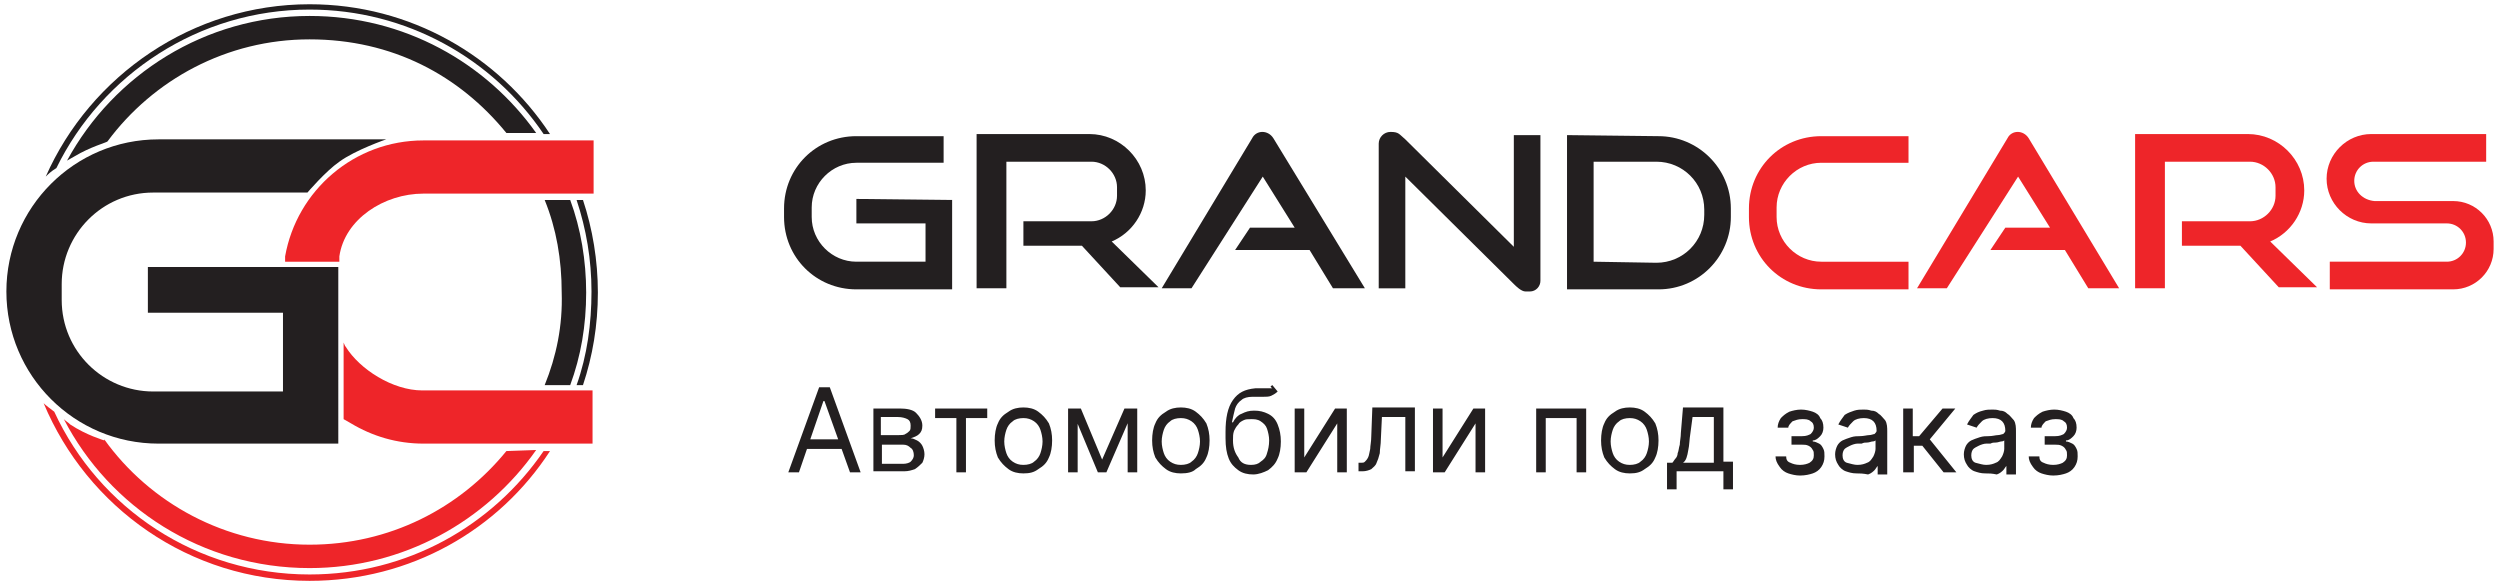 <?xml version="1.0" encoding="UTF-8"?> <svg xmlns="http://www.w3.org/2000/svg" xmlns:xlink="http://www.w3.org/1999/xlink" version="1.1" id="Слой_1" x="0px" y="0px" width="235px" height="55px" viewBox="0 0 235 55" style="enable-background:new 0 0 235 55;" xml:space="preserve"> <style type="text/css"> .st0{fill:#231F20;} .st1{fill:#EE2529;} </style> <g> <path class="st0" d="M104.5,22.7L104.5,22.7c1.9-0.8,3.2-2.7,3.2-4.8c0-2.9-2.4-5.3-5.3-5.3H91.8v14.5h2.8V15.2h8 c1.3,0,2.4,1.1,2.4,2.4v0.8c0,1.3-1.1,2.4-2.4,2.4h-6.4v2.3h5.5l3.6,3.9h3.6L104.5,22.7L104.5,22.7z"></path> <path class="st1" d="M213.4,22.7L213.4,22.7c1.9-0.8,3.2-2.7,3.2-4.8c0-2.9-2.4-5.3-5.3-5.3h-10.6v14.5h2.8V15.2h8 c1.3,0,2.4,1.1,2.4,2.4v0.8c0,1.3-1.1,2.4-2.4,2.4h-6.4v2.3h5.5l3.6,3.9h3.6L213.4,22.7L213.4,22.7z"></path> <path class="st0" d="M80.5,18.7V21H87v3.6h-6.5c-2.3,0-4.2-1.9-4.2-4.2v-0.9c0-2.3,1.9-4.2,4.2-4.2h8.2v-2.5h-8.2 c-3.8,0-6.8,3-6.8,6.8v0.8c0,3.8,3,6.8,6.8,6.8h9v-8.4L80.5,18.7L80.5,18.7z"></path> <path class="st1" d="M179.4,24.6h-8.2c-2.3,0-4.2-1.9-4.2-4.2v-0.9c0-2.3,1.9-4.2,4.2-4.2h8.2v-2.5h-8.2c-3.8,0-6.8,3-6.8,6.8v0.8 c0,3.8,3,6.8,6.8,6.8h8.2V24.6L179.4,24.6z"></path> <path class="st0" d="M128.3,27.1L119.7,13c-0.5-0.8-1.6-0.8-2,0l-8.5,14.1h2.8l6.7-10.5l3,4.8h-4.2l-1.4,2.1h7l2.2,3.6H128.3 L128.3,27.1z"></path> <path class="st1" d="M199.2,27.1L190.7,13c-0.5-0.8-1.6-0.8-2,0l-8.5,14.1h2.8l6.7-10.5l3,4.8h-4.2l-1.4,2.1h7l2.2,3.6H199.2 L199.2,27.1z"></path> <path class="st0" d="M147.3,12.7v14.5h8.6c3.8,0,6.8-3.1,6.8-6.8v-0.8c0-3.8-3.1-6.8-6.8-6.8L147.3,12.7L147.3,12.7z M149.8,24.6 v-9.4h5.9c2.5,0,4.5,2,4.5,4.5v0.5c0,2.5-2,4.5-4.5,4.5L149.8,24.6L149.8,24.6z"></path> <path class="st0" d="M142.3,12.7v10.5l-10.2-10.1c-0.6-0.5-0.6-0.7-1.4-0.7c-0.6,0-1.1,0.5-1.1,1.1v13.6h2.5V16.6l10.2,10.1 c0.2,0.2,0.7,0.7,1.1,0.7h0.4c0.6,0,1-0.5,1-1V12.7L142.3,12.7L142.3,12.7z"></path> <path class="st1" d="M221.3,17c0-1,0.8-1.8,1.8-1.8h10.6v-2.6h-10.8c-2.3,0-4.2,1.9-4.2,4.2s1.9,4.2,4.2,4.2h7.1 c1,0,1.8,0.8,1.8,1.8c0,1-0.8,1.8-1.8,1.8h-11v2.6h11.6c2.1,0,3.8-1.7,3.8-3.8v-0.7c0-2.1-1.7-3.8-3.8-3.8h-7.4 C222.1,18.8,221.3,18,221.3,17L221.3,17z"></path> <path class="st0" d="M13.9,25.1v4.3h12.7v7.4H14.4c-4.7,0-8.6-3.8-8.6-8.6v-1.5c0-4.7,3.8-8.6,8.6-8.6h14.5c0,0,1.7-2,3-2.9 c1.5-1.1,4.4-2.1,4.4-2.1H14.9c-7.9,0-14.3,6.4-14.3,14.3s6.4,14.3,14.3,14.3h16.9V25.1H13.9L13.9,25.1z"></path> <path class="st0" d="M29.1,0.9c9.1,0,17.2,4.6,22,11.7h0.6C46.9,5.3,38.6,0.4,29.1,0.4C18.1,0.4,8.5,7.1,4.3,16.6 c0.2-0.2,0.5-0.5,1-0.8C9.6,7,18.7,0.9,29.1,0.9L29.1,0.9z"></path> <path class="st0" d="M10.1,13.3c4.3-5.8,11.2-9.6,19-9.6s14.1,3.4,18.5,8.8h2.8C45.7,5.9,38,1.5,29.1,1.5C19.3,1.5,10.7,7,6.3,15.1 c0.2-0.1,0.5-0.3,0.7-0.4C8.5,13.8,10,13.4,10.1,13.3L10.1,13.3z"></path> <path class="st0" d="M51.2,36.2h2.4c1-2.7,1.5-5.6,1.5-8.7c0-3-0.5-6-1.5-8.7h-2.4c1.1,2.7,1.6,5.6,1.6,8.7 C52.9,30.6,52.3,33.5,51.2,36.2z"></path> <path class="st1" d="M47.6,42.4c-4.4,5.4-11,8.8-18.5,8.8c-7.9,0-15-3.9-19.3-9.9l0,0.1c0,0-1.7-0.5-3.2-1.5 c-0.2-0.2-0.4-0.3-0.6-0.5c4.3,8.3,13,14,23.1,14c8.8,0,16.6-4.4,21.3-11.1L47.6,42.4L47.6,42.4z"></path> <path class="st0" d="M54.2,36.2h0.6c0.9-2.7,1.4-5.6,1.4-8.7c0-3-0.5-6-1.4-8.7h-0.6c0.9,2.7,1.4,5.6,1.4,8.6S55.2,33.4,54.2,36.2 L54.2,36.2z"></path> <path class="st1" d="M51.1,42.4c-4.8,7-12.8,11.6-22,11.6c-10.6,0-19.8-6.2-24-15.3c-0.4-0.3-0.8-0.6-1-0.8 c4.1,9.8,13.7,16.7,25,16.7c9.5,0,17.8-4.8,22.6-12.2H51.1L51.1,42.4z"></path> <path class="st1" d="M39.8,13.2c-6.5,0-11.9,4.7-13,10.9v0.5h5.1c0-0.2,0-0.5,0-0.5c0.5-3.5,4.2-5.9,7.9-5.9h16v-5L39.8,13.2 L39.8,13.2z"></path> <path class="st1" d="M39.7,36.7c-2.8,0-5.9-2-7.2-4.1c-0.1-0.1-0.1-0.2-0.2-0.4v7.2l0.7,0.4c2,1.2,4.3,1.9,6.8,1.9h15.9v-5H39.7z"></path> <path class="st0" d="M75.1,44.4h-1l2.9-8h1l2.9,8h-1l-2.4-6.7h-0.1L75.1,44.4z M75.4,41.3h4.1v0.9h-4.1V41.3z M82.1,44.4v-6h2.5 c0.6,0,1.2,0.1,1.5,0.4s0.6,0.7,0.6,1.2c0,0.4-0.1,0.6-0.3,0.8c-0.2,0.2-0.5,0.3-0.8,0.4c0.2,0,0.4,0.1,0.6,0.2 c0.2,0.1,0.4,0.3,0.5,0.5c0.1,0.2,0.2,0.5,0.2,0.8c0,0.3-0.1,0.6-0.2,0.8c-0.2,0.2-0.4,0.4-0.7,0.6c-0.3,0.1-0.6,0.2-1,0.2H82.1z M82.9,43.6h2c0.3,0,0.6-0.1,0.7-0.2c0.2-0.2,0.3-0.4,0.3-0.6c0-0.3-0.1-0.6-0.3-0.7c-0.2-0.2-0.4-0.3-0.7-0.3h-2V43.6z M82.9,40.9 h1.6c0.2,0,0.5,0,0.6-0.1c0.2-0.1,0.3-0.2,0.4-0.3c0.1-0.1,0.1-0.3,0.1-0.5c0-0.3-0.1-0.5-0.3-0.6c-0.2-0.1-0.5-0.2-0.9-0.2h-1.6 V40.9z M87.9,39.3v-0.9h4.9v0.9h-2v5.1h-0.9v-5.1H87.9z M96.2,44.5c-0.5,0-1-0.1-1.4-0.4c-0.4-0.3-0.7-0.6-1-1.1 c-0.2-0.5-0.3-1-0.3-1.6c0-0.6,0.1-1.2,0.3-1.6c0.2-0.5,0.5-0.8,1-1.1c0.4-0.3,0.9-0.4,1.4-0.4s1,0.1,1.4,0.4 c0.4,0.3,0.7,0.6,1,1.1c0.2,0.5,0.3,1,0.3,1.6c0,0.6-0.1,1.2-0.3,1.6c-0.2,0.5-0.5,0.8-1,1.1C97.2,44.4,96.8,44.5,96.2,44.5z M96.2,43.7c0.4,0,0.8-0.1,1-0.3c0.3-0.2,0.5-0.5,0.6-0.8c0.1-0.3,0.2-0.7,0.2-1.1c0-0.4-0.1-0.8-0.2-1.1c-0.1-0.3-0.3-0.6-0.6-0.8 c-0.3-0.2-0.6-0.3-1-0.3s-0.8,0.1-1,0.3c-0.3,0.2-0.5,0.5-0.6,0.8c-0.1,0.3-0.2,0.7-0.2,1.1c0,0.4,0.1,0.8,0.2,1.1 c0.1,0.3,0.3,0.6,0.6,0.8C95.5,43.6,95.8,43.7,96.2,43.7z M103.6,43.2l2.1-4.8h0.9l-2.6,6h-0.8l-2.5-6h0.9L103.6,43.2z M101.3,38.4 v6h-0.9v-6H101.3z M106,44.4v-6h0.9v6H106z M111,44.5c-0.5,0-1-0.1-1.4-0.4c-0.4-0.3-0.7-0.6-1-1.1c-0.2-0.5-0.3-1-0.3-1.6 c0-0.6,0.1-1.2,0.3-1.6c0.2-0.5,0.5-0.8,1-1.1c0.4-0.3,0.9-0.4,1.4-0.4s1,0.1,1.4,0.4c0.4,0.3,0.7,0.6,1,1.1c0.2,0.5,0.3,1,0.3,1.6 c0,0.6-0.1,1.2-0.3,1.6c-0.2,0.5-0.5,0.8-1,1.1C112.1,44.4,111.6,44.5,111,44.5z M111,43.7c0.4,0,0.8-0.1,1-0.3 c0.3-0.2,0.5-0.5,0.6-0.8c0.1-0.3,0.2-0.7,0.2-1.1c0-0.4-0.1-0.8-0.2-1.1c-0.1-0.3-0.3-0.6-0.6-0.8c-0.3-0.2-0.6-0.3-1-0.3 s-0.8,0.1-1,0.3c-0.3,0.2-0.5,0.5-0.6,0.8c-0.1,0.3-0.2,0.7-0.2,1.1c0,0.4,0.1,0.8,0.2,1.1c0.1,0.3,0.3,0.6,0.6,0.8 C110.3,43.6,110.6,43.7,111,43.7z M119.6,36.2l0.5,0.6c-0.2,0.2-0.4,0.3-0.6,0.4c-0.2,0.1-0.5,0.1-0.8,0.1c-0.3,0-0.6,0-1,0 c-0.4,0-0.8,0.1-1,0.3c-0.3,0.2-0.5,0.5-0.6,0.8c-0.1,0.4-0.2,0.8-0.3,1.3h0.1c0.2-0.4,0.5-0.7,0.8-0.8c0.4-0.2,0.7-0.3,1.2-0.3 c0.5,0,0.9,0.1,1.3,0.3c0.4,0.2,0.7,0.5,0.9,1s0.3,1,0.3,1.6c0,0.6-0.1,1.2-0.3,1.6c-0.2,0.5-0.5,0.8-0.9,1.1 c-0.4,0.2-0.9,0.4-1.4,0.4c-0.5,0-1-0.1-1.4-0.4c-0.4-0.3-0.7-0.6-0.9-1.1c-0.2-0.5-0.3-1.1-0.3-1.9v-0.6c0-1.3,0.2-2.3,0.7-3 c0.5-0.7,1.1-1,2.1-1.1c0.3,0,0.6,0,0.9,0c0.3,0,0.5,0,0.7,0C119.3,36.3,119.5,36.3,119.6,36.2z M117.6,43.7c0.4,0,0.7-0.1,0.9-0.3 c0.3-0.2,0.5-0.4,0.6-0.8c0.1-0.3,0.2-0.7,0.2-1.2c0-0.4-0.1-0.8-0.2-1.1c-0.1-0.3-0.3-0.5-0.6-0.7c-0.3-0.2-0.6-0.2-0.9-0.2 c-0.3,0-0.5,0-0.7,0.1c-0.2,0.1-0.4,0.2-0.5,0.4c-0.2,0.2-0.3,0.4-0.4,0.6c-0.1,0.3-0.1,0.5-0.1,0.9c0,0.7,0.2,1.2,0.5,1.6 C116.6,43.5,117,43.7,117.6,43.7z M122.6,43l2.9-4.6h1.1v6h-0.9v-4.6l-2.9,4.6h-1.1v-6h0.9V43z M127.7,44.4v-0.9h0.2 c0.2,0,0.3,0,0.4-0.1c0.1-0.1,0.2-0.2,0.3-0.4c0.1-0.2,0.1-0.4,0.2-0.8c0-0.3,0.1-0.7,0.1-1.2l0.1-2.7h4v6h-0.9v-5.1h-2.2l-0.1,2.1 c0,0.5-0.1,0.9-0.1,1.3c-0.1,0.4-0.2,0.7-0.3,0.9c-0.1,0.3-0.3,0.4-0.5,0.6c-0.2,0.1-0.5,0.2-0.8,0.2H127.7z M135.6,43l2.9-4.6h1.1 v6h-0.9v-4.6l-2.9,4.6h-1.1v-6h0.9V43z M144.4,44.4v-6h4.7v6h-0.9v-5.1h-2.9v5.1H144.4z M153.2,44.5c-0.5,0-1-0.1-1.4-0.4 c-0.4-0.3-0.7-0.6-1-1.1c-0.2-0.5-0.3-1-0.3-1.6c0-0.6,0.1-1.2,0.3-1.6c0.2-0.5,0.5-0.8,1-1.1c0.4-0.3,0.9-0.4,1.4-0.4 c0.5,0,1,0.1,1.4,0.4c0.4,0.3,0.7,0.6,1,1.1c0.2,0.5,0.3,1,0.3,1.6c0,0.6-0.1,1.2-0.3,1.6c-0.2,0.5-0.5,0.8-1,1.1 C154.2,44.4,153.8,44.5,153.2,44.5z M153.2,43.7c0.4,0,0.8-0.1,1-0.3c0.3-0.2,0.5-0.5,0.6-0.8c0.1-0.3,0.2-0.7,0.2-1.1 c0-0.4-0.1-0.8-0.2-1.1c-0.1-0.3-0.3-0.6-0.6-0.8c-0.3-0.2-0.6-0.3-1-0.3c-0.4,0-0.8,0.1-1,0.3c-0.3,0.2-0.5,0.5-0.6,0.8 c-0.1,0.3-0.2,0.7-0.2,1.1c0,0.4,0.1,0.8,0.2,1.1c0.1,0.3,0.3,0.6,0.6,0.8C152.5,43.6,152.8,43.7,153.2,43.7z M156.7,46.1v-2.6h0.5 c0.1-0.1,0.2-0.3,0.3-0.4c0.1-0.1,0.2-0.3,0.2-0.5c0.1-0.2,0.1-0.5,0.2-0.8c0-0.3,0.1-0.7,0.1-1.1l0.2-2.4h3.8v5.1h0.9v2.6h-0.9 v-1.7h-4.4v1.7H156.7z M158.2,43.5h2.9v-4.3h-2l-0.2,1.5c-0.1,0.6-0.1,1.2-0.2,1.6C158.6,42.9,158.5,43.3,158.2,43.5z M166.9,42.9 h1c0,0.3,0.1,0.5,0.4,0.6c0.2,0.1,0.5,0.2,0.9,0.2c0.4,0,0.7-0.1,0.9-0.2c0.3-0.2,0.4-0.4,0.4-0.7c0-0.2,0-0.4-0.1-0.5 c-0.1-0.2-0.2-0.3-0.4-0.4c-0.2-0.1-0.4-0.1-0.6-0.1h-1v-0.8h1c0.4,0,0.6-0.1,0.8-0.2c0.2-0.2,0.3-0.4,0.3-0.6 c0-0.3-0.1-0.5-0.3-0.6c-0.2-0.2-0.5-0.2-0.8-0.2c-0.4,0-0.6,0.1-0.9,0.2c-0.2,0.2-0.4,0.4-0.4,0.6h-1c0-0.3,0.1-0.6,0.3-0.9 c0.2-0.2,0.4-0.4,0.8-0.6c0.3-0.1,0.7-0.2,1.1-0.2c0.4,0,0.8,0.1,1.1,0.2c0.3,0.1,0.6,0.3,0.7,0.6c0.2,0.2,0.3,0.5,0.3,0.9 c0,0.3-0.1,0.6-0.3,0.8c-0.2,0.2-0.4,0.4-0.7,0.4v0.1c0.2,0,0.4,0.1,0.6,0.2c0.2,0.1,0.3,0.3,0.4,0.5c0.1,0.2,0.1,0.4,0.1,0.7 c0,0.4-0.1,0.7-0.3,1c-0.2,0.3-0.5,0.5-0.8,0.6c-0.3,0.1-0.7,0.2-1.2,0.2c-0.4,0-0.8-0.1-1.1-0.2c-0.3-0.1-0.6-0.3-0.8-0.6 C167,43.5,166.9,43.2,166.9,42.9z M174.5,44.5c-0.4,0-0.7-0.1-1-0.2c-0.3-0.1-0.6-0.4-0.7-0.6c-0.2-0.3-0.3-0.6-0.3-1 c0-0.3,0.1-0.6,0.2-0.8c0.1-0.2,0.3-0.4,0.5-0.5c0.2-0.1,0.5-0.2,0.8-0.3c0.3-0.1,0.6-0.1,0.8-0.1c0.4,0,0.7-0.1,0.9-0.1 c0.2,0,0.4-0.1,0.5-0.1c0.1-0.1,0.2-0.2,0.2-0.3v0c0-0.4-0.1-0.7-0.3-0.9c-0.2-0.2-0.5-0.3-0.9-0.3c-0.4,0-0.8,0.1-1,0.3 s-0.4,0.4-0.5,0.6l-0.9-0.3c0.2-0.4,0.4-0.6,0.6-0.9c0.3-0.2,0.6-0.3,0.9-0.4c0.3-0.1,0.6-0.1,0.9-0.1c0.2,0,0.4,0,0.7,0.1 c0.3,0,0.5,0.1,0.7,0.3c0.2,0.1,0.4,0.4,0.6,0.6c0.2,0.3,0.2,0.7,0.2,1.1v4h-0.9v-0.8h0c-0.1,0.1-0.2,0.3-0.3,0.4 c-0.1,0.1-0.3,0.3-0.6,0.4C175.1,44.5,174.8,44.5,174.5,44.5z M174.6,43.7c0.4,0,0.7-0.1,0.9-0.2c0.3-0.1,0.4-0.3,0.6-0.6 c0.1-0.2,0.2-0.5,0.2-0.7v-0.8c0,0-0.1,0.1-0.3,0.1c-0.1,0-0.3,0.1-0.5,0.1c-0.2,0-0.3,0-0.5,0.1c-0.2,0-0.3,0-0.4,0 c-0.2,0-0.5,0.1-0.7,0.2c-0.2,0.1-0.4,0.2-0.5,0.3c-0.1,0.1-0.2,0.3-0.2,0.6c0,0.3,0.1,0.6,0.4,0.7C174,43.6,174.3,43.7,174.6,43.7 z M178.9,44.4v-6h0.9V41h0.6l2.2-2.6h1.2l-2.4,2.9l2.5,3.1h-1.2l-2-2.5h-0.8v2.5H178.9z M186.6,44.5c-0.4,0-0.7-0.1-1-0.2 c-0.3-0.1-0.6-0.4-0.7-0.6c-0.2-0.3-0.3-0.6-0.3-1c0-0.3,0.1-0.6,0.2-0.8c0.1-0.2,0.3-0.4,0.5-0.5c0.2-0.1,0.5-0.2,0.8-0.3 c0.3-0.1,0.6-0.1,0.8-0.1c0.4,0,0.7-0.1,0.9-0.1c0.2,0,0.4-0.1,0.5-0.1c0.1-0.1,0.2-0.2,0.2-0.3v0c0-0.4-0.1-0.7-0.3-0.9 c-0.2-0.2-0.5-0.3-0.9-0.3c-0.4,0-0.8,0.1-1,0.3s-0.4,0.4-0.5,0.6l-0.9-0.3c0.2-0.4,0.4-0.6,0.6-0.9c0.3-0.2,0.5-0.3,0.9-0.4 c0.3-0.1,0.6-0.1,0.9-0.1c0.2,0,0.4,0,0.7,0.1c0.3,0,0.5,0.1,0.7,0.3c0.2,0.1,0.4,0.4,0.6,0.6c0.2,0.3,0.2,0.7,0.2,1.1v4h-0.9v-0.8 h0c-0.1,0.1-0.2,0.3-0.3,0.4c-0.1,0.1-0.3,0.3-0.6,0.4C187.2,44.5,187,44.5,186.6,44.5z M186.7,43.7c0.4,0,0.7-0.1,0.9-0.2 c0.3-0.1,0.4-0.3,0.6-0.6c0.1-0.2,0.2-0.5,0.2-0.7v-0.8c0,0-0.1,0.1-0.3,0.1c-0.1,0-0.3,0.1-0.5,0.1c-0.2,0-0.3,0-0.5,0.1 c-0.2,0-0.3,0-0.4,0c-0.2,0-0.5,0.1-0.7,0.2c-0.2,0.1-0.4,0.2-0.5,0.3c-0.1,0.1-0.2,0.3-0.2,0.6c0,0.3,0.1,0.6,0.4,0.7 C186.1,43.6,186.4,43.7,186.7,43.7z M190.7,42.9h1c0,0.3,0.1,0.5,0.4,0.6c0.2,0.1,0.5,0.2,0.9,0.2c0.4,0,0.7-0.1,0.9-0.2 c0.3-0.2,0.4-0.4,0.4-0.7c0-0.2,0-0.4-0.1-0.5c-0.1-0.2-0.2-0.3-0.4-0.4c-0.2-0.1-0.4-0.1-0.6-0.1h-1v-0.8h1c0.4,0,0.6-0.1,0.8-0.2 c0.2-0.2,0.3-0.4,0.3-0.6c0-0.3-0.1-0.5-0.3-0.6c-0.2-0.2-0.5-0.2-0.8-0.2c-0.4,0-0.6,0.1-0.9,0.2c-0.2,0.2-0.4,0.4-0.4,0.6h-1 c0-0.3,0.1-0.6,0.3-0.9c0.2-0.2,0.4-0.4,0.8-0.6c0.3-0.1,0.7-0.2,1.1-0.2c0.4,0,0.8,0.1,1.1,0.2c0.3,0.1,0.6,0.3,0.7,0.6 c0.2,0.2,0.3,0.5,0.3,0.9c0,0.3-0.1,0.6-0.3,0.8c-0.2,0.2-0.4,0.4-0.7,0.4v0.1c0.2,0,0.4,0.1,0.6,0.2c0.2,0.1,0.3,0.3,0.4,0.5 c0.1,0.2,0.1,0.4,0.1,0.7c0,0.4-0.1,0.7-0.3,1c-0.2,0.3-0.5,0.5-0.8,0.6c-0.3,0.1-0.7,0.2-1.2,0.2c-0.4,0-0.8-0.1-1.1-0.2 c-0.3-0.1-0.6-0.3-0.8-0.6C190.8,43.5,190.7,43.2,190.7,42.9z"></path> </g> </svg> 